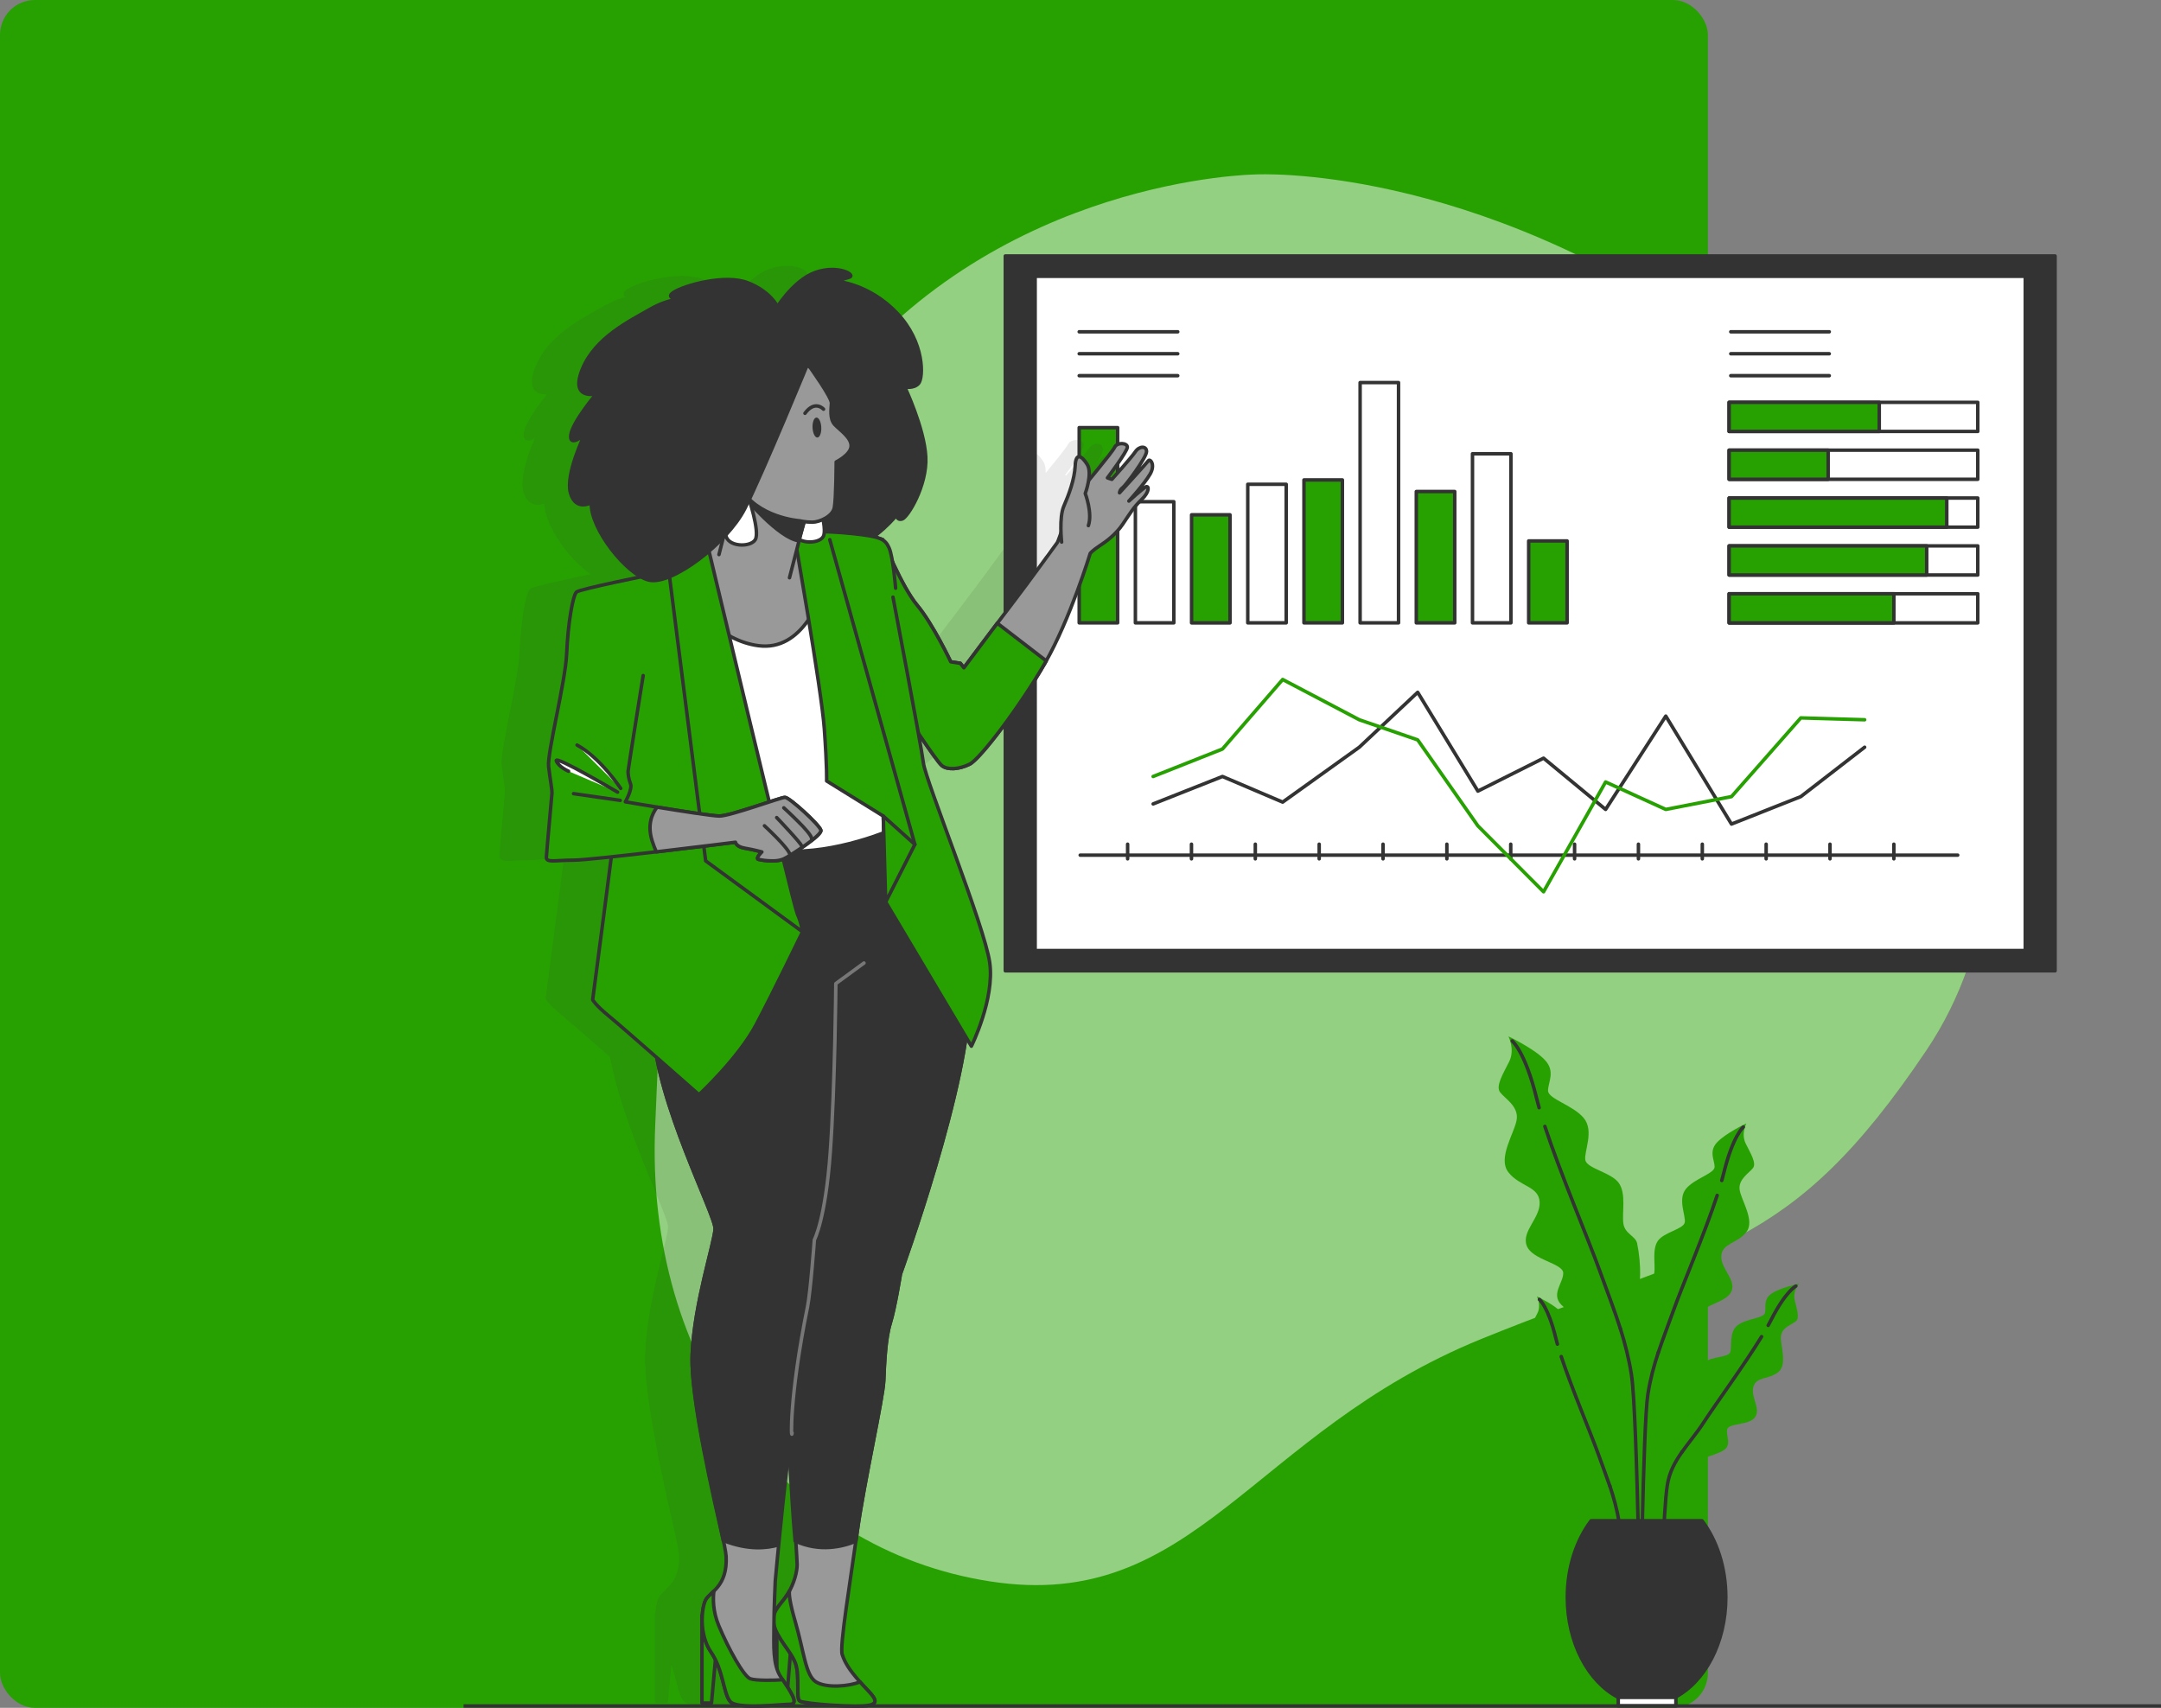 <svg width="620" height="490" viewBox="0 0 620 490" fill="none" xmlns="http://www.w3.org/2000/svg">
<rect x="0" y="0" width="620" height="490" fill="#808080" stroke="none"/>
<rect width="490" height="490" rx="10" fill="#27A102"/>
<g clip-path="url(#clip0_164_1998)">
<path d="M360.236 50.051C360.236 50.051 287.043 50.83 239.711 110.68C192.379 170.52 190.95 254.827 187.979 323.035C185.008 391.242 225.132 444.538 284.021 453.715C342.91 462.881 358.868 411.059 424.996 384.166C491.124 357.272 513.146 360.272 552.78 301.231C592.414 242.189 564.878 147.918 493.268 97.254C421.667 46.6 360.236 50.051 360.236 50.051Z" fill="#27A102"/>
<path opacity="0.5" d="M360.236 50.051C360.236 50.051 287.043 50.83 239.711 110.68C192.379 170.52 190.95 254.827 187.979 323.035C185.008 391.242 225.132 444.538 284.021 453.715C342.91 462.881 358.868 411.059 424.996 384.166C491.124 357.272 513.146 360.272 552.78 301.231C592.414 242.189 564.878 147.918 493.268 97.254C421.667 46.6 360.236 50.051 360.236 50.051Z" fill="white"/>
<path d="M432.776 297.36C432.776 297.36 434.736 301.088 432.99 304.59C431.244 308.093 429.059 311.595 430.366 313.357C431.673 315.118 435.604 317.3 435.175 321.028C434.746 324.756 429.498 332.201 432.776 336.359C436.053 340.517 441.515 340.302 441.729 344.9C441.944 349.499 436.492 353.227 438.013 357.385C439.534 361.543 448.498 362.423 448.498 365.27C448.498 368.117 445.007 371.18 447.845 374.252C450.683 377.314 464.415 385.323 466.386 382.036C468.356 378.748 472.307 369.654 469.704 356.75C469.265 354.578 466.192 354.097 465.753 351.035C465.314 347.973 466.631 342.494 464.446 339.421C462.261 336.359 455.278 335.263 454.839 332.846C454.4 330.439 457.462 324.52 454.4 320.802C451.347 317.075 444.139 315.323 444.139 312.917C444.139 310.51 446.324 307.437 443.261 304.15C440.208 300.862 432.786 297.36 432.786 297.36H432.776Z" fill="#27A102"/>
<path d="M464.885 381.196C466.202 385.364 467.305 389.614 468.07 394.438C469.816 405.386 470.766 478.745 470.766 478.745" stroke="#333333" stroke-linecap="round" stroke-linejoin="round"/>
<path d="M443.23 323.178C447.774 336.953 455.737 355.603 458.974 364.615C461.169 370.739 463.211 375.911 464.885 381.206" stroke="#333333" stroke-linecap="round" stroke-linejoin="round"/>
<path d="M433.868 298.671C433.868 298.671 437.584 301.733 440.851 315.098C441.066 315.958 441.311 316.87 441.576 317.822" stroke="#333333" stroke-linecap="round" stroke-linejoin="round"/>
<path d="M501.027 322.318C501.027 322.318 499.455 325.298 500.853 328.104C502.252 330.911 503.998 333.717 502.946 335.12C501.895 336.523 498.75 338.274 499.097 341.254C499.445 344.235 503.641 350.195 501.017 353.524C498.393 356.852 494.023 356.678 493.85 360.365C493.676 364.052 498.046 367.022 496.821 370.36C495.596 373.699 488.428 374.395 488.428 376.669C488.428 378.943 491.226 381.401 488.949 383.859C486.683 386.316 475.687 392.717 474.114 390.085C472.542 387.453 469.377 380.182 471.46 369.848C471.807 368.118 474.268 367.728 474.625 365.27C474.972 362.812 473.931 358.429 475.677 355.981C477.422 353.524 483.017 352.653 483.364 350.728C483.712 348.802 481.271 344.071 483.712 341.091C486.152 338.11 491.93 336.707 491.93 334.782C491.93 332.856 490.184 330.399 492.625 327.767C495.075 325.134 501.017 322.328 501.017 322.328L501.027 322.318Z" fill="#27A102"/>
<path d="M475.768 388.068C474.513 391.847 473.481 395.626 472.787 400.009C471.388 408.776 470.633 467.479 470.633 467.479" stroke="#333333" stroke-linecap="round" stroke-linejoin="round"/>
<path d="M492.665 342.975C489.031 353.995 482.65 368.926 480.067 376.136C478.494 380.52 477.024 384.299 475.768 388.078" stroke="#333333" stroke-linecap="round" stroke-linejoin="round"/>
<path d="M500.159 323.373C500.159 323.373 497.188 325.831 494.564 336.523C494.401 337.209 494.197 337.936 493.982 338.704" stroke="#333333" stroke-linecap="round" stroke-linejoin="round"/>
<path d="M440.943 371.958C440.943 371.958 442.26 374.447 441.086 376.792C439.922 379.137 438.462 381.482 439.33 382.65C440.208 383.818 442.832 385.282 442.546 387.771C442.25 390.259 438.748 395.237 440.943 398.022C443.128 400.808 446.783 400.654 446.926 403.737C447.069 406.82 443.424 409.298 444.445 412.084C445.466 414.869 451.449 415.453 451.449 417.358C451.449 419.263 449.111 421.311 451.01 423.359C452.909 425.408 462.087 430.764 463.404 428.562C464.722 426.36 467.366 420.287 465.62 411.654C465.324 410.199 463.272 409.882 462.976 407.834C462.68 405.785 463.558 402.119 462.098 400.071C460.638 398.022 455.962 397.285 455.676 395.677C455.38 394.069 457.432 390.116 455.38 387.617C453.338 385.128 448.519 383.951 448.519 382.343C448.519 380.735 449.979 378.676 447.937 376.485C445.895 374.293 440.923 371.948 440.923 371.948L440.943 371.958Z" fill="#27A102"/>
<path d="M461.873 426.35C462.996 429.689 463.925 432.996 464.548 436.857C465.712 444.18 466.355 471.361 466.355 471.361" stroke="#333333" stroke-linecap="round" stroke-linejoin="round"/>
<path d="M447.927 389.215C450.969 398.422 456.288 410.896 458.453 416.918C459.688 420.369 460.852 423.38 461.863 426.35" stroke="#333333" stroke-linecap="round" stroke-linejoin="round"/>
<path d="M441.668 372.829C441.668 372.829 444.149 374.877 446.344 383.818C446.487 384.391 446.65 385.006 446.824 385.641" stroke="#333333" stroke-linecap="round" stroke-linejoin="round"/>
<path d="M516.147 368.302C516.147 368.302 514.3 370.422 514.902 372.972C515.504 375.522 516.393 378.133 515.269 379.076C514.146 380.018 511.257 380.837 510.971 383.326C510.685 385.815 512.962 391.468 510.195 393.68C507.428 395.882 503.906 394.909 503.069 397.869C502.222 400.828 505.213 404.095 503.579 406.564C501.946 409.032 495.983 408.233 495.555 410.087C495.116 411.94 496.923 414.47 494.615 416.037C492.308 417.604 482.139 420.697 481.363 418.259C480.587 415.822 479.403 409.288 483.058 401.289C483.671 399.948 485.753 400.101 486.499 398.176C487.254 396.25 487.234 392.482 489.123 390.823C491.011 389.163 495.728 389.522 496.382 388.016C497.035 386.511 495.943 382.199 498.505 380.243C501.068 378.287 506.019 378.256 506.387 376.689C506.755 375.123 505.805 372.787 508.296 371.118C510.787 369.449 516.158 368.302 516.158 368.302H516.147Z" fill="#27A102"/>
<path d="M482.568 416.6C480.567 419.427 478.954 422.346 478.362 426.084C477.198 433.406 476.555 460.587 476.555 460.587" stroke="#333333" stroke-linecap="round" stroke-linejoin="round"/>
<path d="M505.407 383.5C500.343 391.765 492.318 402.682 488.837 408.049C486.764 411.244 484.487 413.876 482.578 416.59" stroke="#333333" stroke-linecap="round" stroke-linejoin="round"/>
<path d="M515.239 368.998C515.239 368.998 512.36 370.422 508.184 378.615C507.919 379.147 507.622 379.701 507.296 380.274" stroke="#333333" stroke-linecap="round" stroke-linejoin="round"/>
<path d="M464.283 486.999H480.526C489.072 482.575 495.146 471.391 495.146 458.282C495.146 449.68 492.533 441.906 488.316 436.325H456.503C452.286 441.906 449.673 449.68 449.673 458.282C449.673 471.391 455.747 482.575 464.293 486.999H464.283Z" fill="#333333" stroke="#333333" stroke-linecap="round" stroke-linejoin="round"/>
<path d="M450.714 456.142C450.714 456.142 466.09 437.308 467.754 443.791C470.214 453.377 454.645 467.11 461.414 466.26C468.183 465.41 490.164 444.631 485.508 455.661C480.863 466.691 468.601 476.44 476.626 475.17C484.661 473.9 489.735 460.751 489.735 468.38C489.735 476.01 487.601 479.492 487.601 479.492" stroke="#333333" stroke-linecap="round" stroke-linejoin="round"/>
<path d="M455.492 476.02C455.492 476.02 472.828 469.23 468.601 474.32C464.374 479.41 463.527 483.23 466.488 483.23C469.449 483.23 476.207 479.41 475.37 482.38C474.533 485.35 473.522 485.985 473.522 485.985" stroke="#333333" stroke-linecap="round" stroke-linejoin="round"/>
<path d="M475.36 437.431C475.36 437.431 469.02 448.031 473.665 447.181C478.311 446.331 487.612 437.851 486.774 443.361C485.937 448.871 488.04 450.99 491.849 446.751" stroke="#333333" stroke-linecap="round" stroke-linejoin="round"/>
<path d="M480.822 486.999H464.283V489.426H480.822V486.999Z" fill="white" stroke="#333333" stroke-linecap="round" stroke-linejoin="round"/>
<path d="M133 489.468H620" stroke="#333333" stroke-miterlimit="10"/>
<path d="M589.606 73.442H288.432V278.536H589.606V73.442Z" fill="#333333" stroke="#333333" stroke-linecap="round" stroke-linejoin="round"/>
<path d="M581.06 79.27H296.987V272.719H581.06V79.27Z" fill="white" stroke="#333333" stroke-linecap="round" stroke-linejoin="round"/>
<path d="M309.913 245.354H561.672" stroke="#333333" stroke-linecap="round" stroke-linejoin="round"/>
<path d="M323.522 246.409V242.21" stroke="#333333" stroke-linecap="round" stroke-linejoin="round"/>
<path d="M341.838 246.409V242.21" stroke="#333333" stroke-linecap="round" stroke-linejoin="round"/>
<path d="M360.154 246.409V242.21" stroke="#333333" stroke-linecap="round" stroke-linejoin="round"/>
<path d="M378.481 246.409V242.21" stroke="#333333" stroke-linecap="round" stroke-linejoin="round"/>
<path d="M396.797 246.409V242.21" stroke="#333333" stroke-linecap="round" stroke-linejoin="round"/>
<path d="M415.113 246.409V242.21" stroke="#333333" stroke-linecap="round" stroke-linejoin="round"/>
<path d="M433.439 246.409V242.21" stroke="#333333" stroke-linecap="round" stroke-linejoin="round"/>
<path d="M451.755 246.409V242.21" stroke="#333333" stroke-linecap="round" stroke-linejoin="round"/>
<path d="M470.071 246.409V242.21" stroke="#333333" stroke-linecap="round" stroke-linejoin="round"/>
<path d="M488.398 246.409V242.21" stroke="#333333" stroke-linecap="round" stroke-linejoin="round"/>
<path d="M506.714 246.409V242.21" stroke="#333333" stroke-linecap="round" stroke-linejoin="round"/>
<path d="M525.03 246.409V242.21" stroke="#333333" stroke-linecap="round" stroke-linejoin="round"/>
<path d="M543.356 246.409V242.21" stroke="#333333" stroke-linecap="round" stroke-linejoin="round"/>
<path d="M330.842 230.658L350.731 222.782L368.006 230.136L389.987 214.384L406.741 198.633L424.016 226.981L442.852 217.528L460.658 232.235L477.923 205.454L496.77 236.434L516.658 228.558L534.974 214.384" stroke="#333333" stroke-linecap="round" stroke-linejoin="round"/>
<path d="M330.842 222.782L350.731 214.906L368.006 194.956L389.987 206.509L406.741 212.285L424.016 236.956L442.852 255.862L460.658 224.359L477.923 232.235L496.77 228.558L516.658 205.976L534.974 206.509" stroke="#27A102" stroke-linecap="round" stroke-linejoin="round"/>
<path d="M320.653 122.693H309.627V178.703H320.653V122.693Z" fill="#27A102" stroke="#333333" stroke-linecap="round" stroke-linejoin="round"/>
<path d="M336.774 143.944H325.748V178.703H336.774V143.944Z" fill="white" stroke="#333333" stroke-linecap="round" stroke-linejoin="round"/>
<path d="M352.895 147.703H341.869V178.714H352.895V147.703Z" fill="#27A102" stroke="#333333" stroke-linecap="round" stroke-linejoin="round"/>
<path d="M369.016 138.946H357.99V178.703H369.016V138.946Z" fill="white" stroke="#333333" stroke-linecap="round" stroke-linejoin="round"/>
<path d="M385.137 137.697H374.111V178.703H385.137V137.697Z" fill="#27A102" stroke="#333333" stroke-linecap="round" stroke-linejoin="round"/>
<path d="M401.248 109.769H390.222V178.703H401.248V109.769Z" fill="white" stroke="#333333" stroke-linecap="round" stroke-linejoin="round"/>
<path d="M417.369 141.025H406.343V178.703H417.369V141.025Z" fill="#27A102" stroke="#333333" stroke-linecap="round" stroke-linejoin="round"/>
<path d="M433.49 130.19H422.464V178.703H433.49V130.19Z" fill="white" stroke="#333333" stroke-linecap="round" stroke-linejoin="round"/>
<path d="M449.611 155.199H438.585V178.703H449.611V155.199Z" fill="#27A102" stroke="#333333" stroke-linecap="round" stroke-linejoin="round"/>
<path d="M567.431 115.432H496.096V123.789H567.431V115.432Z" fill="white" stroke="#333333" stroke-linecap="round" stroke-linejoin="round"/>
<path d="M567.431 129.156H496.096V137.512H567.431V129.156Z" fill="white" stroke="#333333" stroke-linecap="round" stroke-linejoin="round"/>
<path d="M567.431 142.889H496.096V151.246H567.431V142.889Z" fill="white" stroke="#333333" stroke-linecap="round" stroke-linejoin="round"/>
<path d="M567.431 156.623H496.096V164.98H567.431V156.623Z" fill="white" stroke="#333333" stroke-linecap="round" stroke-linejoin="round"/>
<path d="M567.431 170.357H496.096V178.714H567.431V170.357Z" fill="white" stroke="#333333" stroke-linecap="round" stroke-linejoin="round"/>
<path d="M539.17 115.432H496.096V123.789H539.17V115.432Z" fill="#27A102" stroke="#333333" stroke-linecap="round" stroke-linejoin="round"/>
<path d="M524.509 129.156H496.096V137.512H524.509V129.156Z" fill="#27A102" stroke="#333333" stroke-linecap="round" stroke-linejoin="round"/>
<path d="M558.538 142.889H496.096V151.246H558.538V142.889Z" fill="#27A102" stroke="#333333" stroke-linecap="round" stroke-linejoin="round"/>
<path d="M552.78 156.623H496.096V164.98H552.78V156.623Z" fill="#27A102" stroke="#333333" stroke-linecap="round" stroke-linejoin="round"/>
<path d="M543.356 170.357H496.096V178.714H543.356V170.357Z" fill="#27A102" stroke="#333333" stroke-linecap="round" stroke-linejoin="round"/>
<path d="M309.627 95.195H337.897" stroke="#333333" stroke-linecap="round" stroke-linejoin="round"/>
<path d="M309.627 101.493H337.897" stroke="#333333" stroke-linecap="round" stroke-linejoin="round"/>
<path d="M309.627 107.792H337.897" stroke="#333333" stroke-linecap="round" stroke-linejoin="round"/>
<path d="M496.565 95.195H524.826" stroke="#333333" stroke-linecap="round" stroke-linejoin="round"/>
<path d="M496.565 101.493H524.826" stroke="#333333" stroke-linecap="round" stroke-linejoin="round"/>
<path d="M496.565 107.792H524.826" stroke="#333333" stroke-linecap="round" stroke-linejoin="round"/>
<path opacity="0.1" d="M317.264 131.183C316.825 130.907 316.335 130.979 316.059 131.368C315.947 131.532 315.273 132.289 314.313 133.365C315.487 131.562 316.416 129.893 316.447 129.115C316.478 128.265 316.079 127.619 315.365 127.384C314.354 127.056 313.078 127.66 312.312 128.807C311.332 130.282 306.901 135.249 305.849 136.427L305.574 136.335C307.238 134.092 310.903 129.043 310.954 127.824C310.985 127.118 310.454 126.544 309.586 126.329C308.422 126.042 306.891 126.431 306.35 127.578C305.962 128.418 302.786 132.33 299.999 135.741C300.04 134.522 299.897 133.334 299.346 132.453C298.202 130.62 297.171 129.811 296.293 130.047C295.476 130.262 295.047 131.265 294.976 133.129C294.853 136.12 293.771 139.95 291.76 144.518C290.872 146.535 290.81 149.915 290.892 152.301C290.463 153.55 290.055 154.698 289.902 154.902C289.687 155.169 288.901 156.254 287.697 157.903C284.991 161.621 280.458 167.837 276.701 172.743C272.484 178.242 266.583 186.139 264.194 189.334C264.143 189.395 264.102 189.467 264.051 189.528C263.847 189.795 263.663 190.04 263.53 190.225L262.928 189.457C262.846 189.354 262.734 189.293 262.601 189.272L260.11 188.883C259.988 188.637 259.783 188.218 259.518 187.675C259.334 187.306 259.13 186.886 258.885 186.405C258.865 186.364 258.844 186.323 258.813 186.272C256.976 182.677 253.637 176.512 250.544 172.825C248.175 169.998 245.52 164.796 243.56 160.597C243.274 158.886 242.937 157.309 242.529 156.439C242.049 155.394 241.529 154.646 240.691 154.073C240.64 153.96 240.548 153.868 240.426 153.817C240.242 153.745 240.058 153.684 239.875 153.622C239.568 153.479 239.221 153.346 238.833 153.233C241.263 151.328 243.111 149.362 244.03 148.307C244.112 148.44 244.214 148.563 244.346 148.665C244.612 148.891 245.102 149.106 245.908 148.911C247.991 148.399 253.535 138.567 253.106 130.497C252.729 123.41 248.696 113.947 247.409 111.09C248.379 111.131 249.86 110.977 250.901 109.84C252.524 108.058 252.902 97.499 244.673 88.897C238.762 82.711 232.33 80.663 229.124 80.007C229.593 79.854 230.145 79.69 230.757 79.526C231.35 79.362 231.554 79.034 231.605 78.799C231.666 78.553 231.635 78.164 231.156 77.734C229.961 76.658 225.663 75.399 220.711 77.181C215.933 78.901 212.012 83.725 210.093 86.469C209.174 85.056 206.775 82.096 201.742 80.14C195.064 77.539 183.221 80.847 180.005 82.936C179.678 83.151 178.688 83.796 178.923 84.616C178.994 84.872 179.178 85.066 179.444 85.23C177.81 85.63 175.687 86.398 173.165 87.842C172.593 88.17 171.98 88.518 171.337 88.876C165.303 92.256 157.034 96.885 153.634 105.191C152.337 108.366 152.255 110.649 153.399 111.971C154.328 113.046 155.819 113.199 156.911 113.148C155.053 115.463 150.734 121.116 150.285 124.188C150.132 125.254 150.336 125.96 150.898 126.278C151.582 126.657 152.582 126.278 153.45 125.776C151.949 129.217 148.968 136.888 150.193 141.117C150.714 142.91 151.612 144.077 152.868 144.579C154.103 145.081 155.359 144.794 156.135 144.507C156.452 151.134 163.496 160.75 169.51 164.744C163.261 166.035 153.001 168.237 152.133 168.913C150.724 170.008 149.386 179.256 149.08 186.876C148.907 191.075 147.436 198.49 146.14 205.044C144.802 211.762 143.659 217.559 143.904 219.546C144.108 221.174 144.323 222.608 144.496 223.796C144.721 225.322 144.894 226.52 144.884 226.971C144.874 227.319 144.588 230.402 144.292 233.679C143.832 238.697 143.312 244.391 143.271 245.405C143.25 245.856 143.383 246.225 143.649 246.491C144.057 246.89 144.69 247.013 145.68 247.013C146.232 247.013 146.895 246.972 147.671 246.931C148.753 246.87 150.091 246.798 151.653 246.798C153.072 246.798 156.921 246.45 161.832 245.928C159.811 261.689 156.605 285.951 156.554 286.309C156.543 286.412 156.554 286.524 156.605 286.617C156.635 286.678 157.493 288.245 161.454 291.492C163.312 293.017 169.275 298.21 174.992 303.228C177.33 315.805 183.323 330.429 187.56 340.753C189.888 346.416 191.716 350.891 191.675 352.049C191.624 353.329 190.909 356.248 190 359.945C189.388 362.434 188.673 365.373 187.979 368.548C187.816 369.295 187.652 370.063 187.489 370.831C187.428 371.128 187.366 371.425 187.305 371.733C186.978 373.33 186.672 374.969 186.396 376.638C186.223 377.652 186.07 378.666 185.927 379.69C185.702 381.278 185.508 382.875 185.355 384.452C185.243 385.722 185.151 386.972 185.1 388.221C185.09 388.569 185.079 388.928 185.069 389.297C185.069 389.471 185.069 389.645 185.069 389.819C185.069 390.013 185.069 390.198 185.069 390.392C185.069 390.669 185.079 390.956 185.09 391.242C185.09 391.324 185.09 391.396 185.09 391.478C185.569 404.382 190.827 427.558 193.472 439.203L194.023 441.61C194.023 441.61 194.043 441.65 194.054 441.671C194.493 443.801 194.768 445.348 194.809 446.054C195.085 451.421 193.186 453.93 191.46 455.65C191.215 455.896 190.97 456.132 190.736 456.347C190.174 456.879 189.674 457.35 189.306 457.852C189.184 458.016 189.082 458.19 188.99 458.375C188.53 459.307 188.153 460.853 188.01 462.676C187.938 462.768 187.887 462.881 187.887 463.004V488.146C187.887 488.433 188.112 488.658 188.398 488.658H191.134C191.399 488.658 191.614 488.454 191.644 488.198L192.594 477.741C193.237 479.421 193.686 481.131 194.095 482.718C194.676 484.961 195.177 486.897 196.106 488.023C197.045 489.15 199.761 489.498 203.202 489.498C205.519 489.498 208.163 489.345 210.808 489.15C212.125 489.058 213.166 488.986 213.738 488.986C213.952 488.986 214.136 488.966 214.299 488.925C214.779 488.802 215.024 488.525 215.157 488.29C215.351 487.921 215.341 487.45 215.198 486.887C214.983 486.037 214.422 484.971 213.585 483.63C213.554 483.579 213.513 483.517 213.472 483.456L214.146 474.577C214.208 474.689 214.279 474.792 214.33 474.904C214.524 475.293 214.687 475.683 214.81 476.061C215.371 477.751 215.371 480.138 215.371 482.237C215.371 484.971 215.412 486.416 216.188 486.938C217.219 487.634 226.469 488.454 232.37 488.454C234.208 488.454 235.719 488.372 236.567 488.187C237.649 487.941 238.272 487.522 238.466 486.897C238.823 485.719 237.516 484.337 235.709 482.411C235.199 481.868 234.647 481.285 234.096 480.66C230.819 476.963 229.808 475.109 229.103 472.979C228.583 471.412 230.104 461.334 231.584 451.585C232.074 448.338 232.575 445.01 233.044 441.784C233.177 440.852 233.31 439.92 233.432 439.008C234.412 431.942 236.26 422.407 237.894 413.999C239.527 405.58 240.936 398.309 241.038 395.718C241.253 390.608 241.539 383.602 242.866 379.342C244.214 375.03 245.745 365.526 245.786 365.209C245.96 364.738 260.182 325.431 264.408 298.527L265.246 299.93C265.337 300.084 265.501 300.176 265.685 300.176H265.705C265.889 300.176 266.062 300.064 266.144 299.9C266.42 299.336 272.954 286.125 271.453 275.587C270.585 269.452 264.684 253.301 259.487 239.056C255.842 229.081 252.698 220.468 252.432 218.358C252.31 217.395 251.932 215.163 251.411 212.162C254.025 215.992 256.149 218.972 256.945 219.577C257.762 220.212 258.916 220.519 260.233 220.519C261.805 220.519 263.622 220.078 265.409 219.198C265.93 218.942 266.644 218.348 267.522 217.477C267.869 217.129 268.247 216.74 268.645 216.299C269.044 215.869 269.462 215.398 269.901 214.886C270.728 213.923 271.627 212.828 272.566 211.64C273.444 210.523 274.363 209.325 275.292 208.065C275.537 207.738 275.782 207.41 276.027 207.072C279.958 201.716 284.154 195.397 287.349 189.825L287.625 189.334C294.302 177.474 299.785 160.003 300.254 158.487C300.448 158.272 301.173 157.534 302.725 156.52C304.798 155.169 307.442 153.233 309.535 150.161C309.933 149.577 310.29 149.034 310.627 148.522C311.975 146.484 312.955 145.019 314.885 143.166C316.845 141.281 317.213 139.653 316.712 138.946C316.447 138.567 315.977 138.465 315.518 138.69C315.436 138.731 315.334 138.793 315.222 138.875C316.079 137.779 316.886 136.673 317.407 135.771C318.724 133.498 318.121 131.716 317.284 131.173L317.264 131.183ZM213.023 454.698C212.86 454.975 212.696 455.261 212.513 455.558C211.992 456.398 211.41 457.115 210.849 457.822C210.44 458.334 210.042 458.836 209.685 459.368C209.797 456.009 209.93 453.162 209.93 453.131C209.95 452.865 211.492 435.936 213.207 421.117C213.636 428.623 214.126 436.356 214.626 441.691C214.636 441.835 214.718 441.947 214.83 442.029C215.055 445.522 215.198 447.928 215.198 448.369C215.198 450.13 214.493 452.209 213.044 454.698H213.023Z" fill="#333333"/>
<path d="M222.875 464.55V488.812H225.612L226.878 472.999L222.875 464.55Z" fill="#27A102" stroke="#333333" stroke-linecap="round" stroke-linejoin="round"/>
<path d="M260.151 225.599C260.151 225.599 277.507 260.972 278.079 285.347C278.64 309.721 258.333 365.537 258.333 365.537C258.333 365.537 256.751 375.368 255.403 379.69C254.056 384.012 253.76 391.089 253.545 396.199C253.331 401.31 247.899 425.285 245.939 439.438C243.979 453.592 240.844 472.334 241.63 474.689C242.417 477.045 243.591 479.011 246.725 482.555C249.859 486.088 252.994 488.454 249.471 489.232C245.949 490.01 230.665 488.843 229.481 488.054C228.307 487.266 229.481 480.977 228.307 477.444C227.133 473.911 222.824 469.978 222.038 466.046C221.252 462.113 223.998 460.546 225.959 457.402C227.919 454.258 228.705 450.837 228.705 448.871C228.705 446.904 226.03 407.987 225.581 399.733C225.132 391.478 217.903 328.975 216.576 313.644C215.249 298.312 210.634 238.953 210.634 238.953L260.161 225.588L260.151 225.599Z" fill="#999999" stroke="#333333" stroke-linecap="round" stroke-linejoin="round"/>
<path d="M225.571 399.733C225.122 391.478 217.893 328.975 216.566 313.644C215.239 298.312 210.624 238.953 210.624 238.953L260.151 225.588C260.151 225.588 277.507 260.962 278.079 285.337C278.641 309.711 258.334 365.526 258.334 365.526C258.334 365.526 256.751 375.358 255.403 379.68C254.056 384.002 253.76 391.079 253.545 396.189C253.331 401.3 247.899 425.275 245.939 439.428C245.817 440.34 245.684 441.261 245.551 442.193C241.825 443.74 235.199 445.399 228.133 442.132C227.021 430.17 225.918 406.021 225.581 399.722L225.571 399.733Z" fill="#333333" stroke="#333333" stroke-linecap="round" stroke-linejoin="round"/>
<path d="M226.469 456.521C226.377 457.453 226.551 459.716 228.144 465.185C230.665 473.849 231.094 480.609 234.045 482.514C236.995 484.418 243.611 483.865 246.725 482.555C249.86 486.088 252.994 488.454 249.472 489.232C245.949 490.01 230.665 488.843 229.481 488.054C228.307 487.266 229.481 480.977 228.307 477.444C227.133 473.911 222.824 469.978 222.038 466.045C221.252 462.113 223.999 460.546 225.959 457.402C226.143 457.105 226.316 456.818 226.479 456.531L226.469 456.521Z" fill="#27A102" stroke="#333333" stroke-linecap="round" stroke-linejoin="round"/>
<path d="M201.394 463.485V488.628H204.131L205.397 474.689L201.394 463.485Z" fill="#27A102" stroke="#333333" stroke-linecap="round" stroke-linejoin="round"/>
<path d="M247.879 276.304L239.803 282.203C239.803 282.203 239.446 310.11 238.21 330.552C236.975 350.994 233.31 363.96 233.31 363.96C233.31 363.96 232.544 373.003 231.686 374.969L230.819 376.935C230.819 376.935 230.992 391.867 228.644 401.31C226.296 410.752 222.426 453.592 222.426 453.592C222.426 453.592 222.038 461.847 222.038 466.957C222.038 472.068 221.65 477.567 223.999 481.111C226.347 484.644 229.481 488.976 226.745 488.976C224.009 488.976 211.461 490.553 209.501 488.187C207.541 485.832 207.541 479.144 204.018 474.034C200.496 468.923 201.272 461.457 202.446 459.102C203.62 456.746 208.776 455.272 208.327 446.526C208.082 441.814 197.995 403.676 198.607 388.744C199.22 373.812 205.029 356.514 205.182 352.581C205.335 348.649 188.265 316.02 187.54 295.588C186.815 275.146 191.348 240.95 191.348 240.95L251.013 238.595" fill="#999999"/>
<path d="M247.879 276.304L239.803 282.203C239.803 282.203 239.446 310.11 238.21 330.552C236.975 350.994 233.31 363.96 233.31 363.96C233.31 363.96 232.544 373.003 231.686 374.969L230.819 376.935C230.819 376.935 230.992 391.867 228.644 401.31C226.296 410.752 222.426 453.592 222.426 453.592C222.426 453.592 222.038 461.847 222.038 466.957C222.038 472.067 221.65 477.567 223.999 481.111C226.347 484.644 229.481 488.976 226.745 488.976C224.009 488.976 211.461 490.553 209.501 488.187C207.541 485.832 207.541 479.144 204.018 474.034C200.496 468.923 201.272 461.457 202.446 459.102C203.62 456.746 208.776 455.272 208.327 446.526C208.082 441.814 197.995 403.676 198.607 388.744C199.22 373.812 205.029 356.514 205.182 352.581C205.335 348.649 188.265 316.02 187.54 295.588C186.815 275.146 191.348 240.95 191.348 240.95L251.013 238.595" stroke="#333333" stroke-linecap="round" stroke-linejoin="round"/>
<path d="M250.778 274.583L239.803 282.192C239.803 282.192 239.446 310.1 238.21 330.542C236.975 350.984 233.31 363.949 233.31 363.949C233.31 363.949 232.544 372.992 231.686 374.959L230.819 376.925C230.819 376.925 230.992 391.857 228.644 401.3C227.031 407.782 224.07 430.027 223.121 443.32C220.292 444.119 214.708 444.897 207.52 441.978C204.886 430.303 198.076 401.3 198.587 388.723C199.199 373.791 205.009 356.494 205.162 352.561C205.315 348.628 188.244 315.999 187.519 295.568C186.795 275.126 191.328 240.93 191.328 240.93L250.993 238.574" fill="#333333"/>
<path d="M250.778 274.583L239.803 282.192C239.803 282.192 239.446 310.1 238.21 330.542C236.975 350.984 233.31 363.949 233.31 363.949C233.31 363.949 232.544 372.992 231.686 374.959L230.819 376.925C230.819 376.925 230.992 391.857 228.644 401.3C227.031 407.782 224.07 430.027 223.121 443.32C220.292 444.119 214.708 444.897 207.52 441.978C204.886 430.303 198.076 401.3 198.587 388.723C199.199 373.791 205.009 356.494 205.162 352.561C205.315 348.628 188.244 315.999 187.519 295.568C186.795 275.126 191.328 240.93 191.328 240.93L250.993 238.574" stroke="#333333" stroke-linecap="round" stroke-linejoin="round"/>
<path d="M247.879 276.304L239.803 282.203C239.803 282.203 239.589 311.288 238.21 330.552C236.832 349.816 233.647 355.705 233.647 355.705C233.647 355.705 232.544 370.709 231.676 374.969C226.377 401.044 226.99 413.856 227.255 411.131" stroke="#777777" stroke-linecap="round" stroke-linejoin="round"/>
<path d="M209.491 488.177C207.53 485.822 207.53 479.134 204.008 474.023C200.486 468.913 201.262 461.447 202.436 459.092C202.865 458.242 203.804 457.504 204.815 456.5C204.549 458.6 204.488 462.266 206.234 466.455C208.97 472.999 213.391 481.029 215.29 481.664C216.995 482.237 222.283 482.124 224.55 481.94C226.796 485.289 229.267 488.966 226.735 488.966C223.988 488.966 211.451 490.533 209.491 488.177Z" fill="#27A102" stroke="#333333" stroke-linecap="round" stroke-linejoin="round"/>
<path d="M222.253 89.194C222.253 89.194 227.306 80.55 233.871 78.184C240.436 75.829 245.796 78.973 243.611 79.557C241.426 80.151 240.038 80.734 240.038 80.734C240.038 80.734 249.227 81.328 257.302 89.778C265.378 98.227 264.96 108.448 263.53 110.025C262.091 111.602 259.569 111.008 259.569 111.008C259.569 111.008 265.164 122.796 265.603 131.05C266.052 139.305 260.376 148.543 258.793 148.932C257.211 149.321 257.272 147.754 257.272 147.754C257.272 147.754 251.483 155.025 244.336 157.381C237.189 159.736 227.858 157.77 223.049 155.609C218.24 153.448 211.686 145.982 208.306 128.091C204.927 110.199 222.253 89.173 222.253 89.173V89.194Z" fill="#333333" stroke="#333333" stroke-linecap="round" stroke-linejoin="round"/>
<path d="M223.621 152.895L234.708 153.54C234.708 153.54 251.35 195.776 254.709 207.779C258.068 219.781 260.427 235 259.099 236.291C257.772 237.581 242.1 244.217 228.001 244.217C213.901 244.217 204.692 244.648 204.692 244.648L193.135 161.907C193.135 161.907 202.64 154.185 206.806 151.615C210.971 149.044 223.631 152.895 223.631 152.895H223.621Z" fill="white" stroke="#333333" stroke-linecap="round" stroke-linejoin="round"/>
<path d="M206.795 151.605C210.961 149.034 223.621 152.895 223.621 152.895L234.708 153.54C234.708 153.54 236.168 157.258 238.312 162.768C235.934 172.026 230.124 186.897 217.597 185.258C206.693 183.834 198.546 174.136 193.788 166.66L193.125 161.887C193.125 161.887 202.63 154.175 206.795 151.595V151.605Z" fill="#999999" stroke="#333333" stroke-linecap="round" stroke-linejoin="round"/>
<path d="M253.249 154.82C253.249 154.82 258.681 168.329 263.163 173.685C267.645 179.041 272.77 189.877 272.77 189.877L275.527 190.307L276.537 191.597C276.537 191.597 284.685 180.659 290.096 173.593C295.507 166.526 302.613 156.613 303.287 155.752C303.96 154.892 306.727 144.815 308.759 142.244C310.791 139.673 319.101 129.811 319.806 128.316C320.51 126.821 323.492 127.025 323.44 128.316C323.389 129.606 317.733 137.103 317.733 137.103L318.999 137.533C318.999 137.533 324.594 131.317 325.738 129.606C326.881 127.896 329.015 127.896 328.943 129.606C328.872 131.327 322.991 139.254 322.113 139.899C321.235 140.544 321.194 141.394 321.194 141.394C321.194 141.394 329.025 132.822 329.485 132.177C329.944 131.532 331.578 133.252 329.964 136.038C328.351 138.823 323.879 143.76 323.879 143.76C323.879 143.76 327.871 140.114 328.749 139.684C329.617 139.254 329.975 140.974 327.535 143.33C325.084 145.685 324.165 147.406 322.113 150.406C320.061 153.407 317.427 155.333 315.446 156.623C313.466 157.913 312.792 158.763 312.792 158.763C312.792 158.763 307.034 177.669 299.897 190.102C292.76 202.535 281.244 217.754 278.181 219.259C275.128 220.754 271.912 220.969 270.258 219.689C268.604 218.399 259.549 204.358 258.936 203.713C258.323 203.068 246.899 158.477 246.296 157.627C245.694 156.766 248.41 152.905 253.249 154.841V154.82Z" fill="#999999" stroke="#333333" stroke-linecap="round" stroke-linejoin="round"/>
<path d="M246.296 157.606C245.694 156.746 248.41 152.895 253.249 154.821C253.249 154.821 258.681 168.329 263.163 173.685C267.645 179.041 272.77 189.877 272.77 189.877L275.527 190.307L276.537 191.597C276.537 191.597 281.418 185.053 286.134 178.806L300.173 189.61C300.081 189.774 299.989 189.938 299.897 190.102C292.76 202.535 281.244 217.754 278.181 219.259C275.128 220.754 271.912 220.97 270.258 219.689C268.604 218.399 259.549 204.358 258.936 203.713C258.323 203.068 246.899 158.477 246.296 157.627V157.606Z" fill="#27A102" stroke="#333333" stroke-linecap="round" stroke-linejoin="round"/>
<path d="M304.583 155.527C304.583 155.527 303.807 148.45 305.216 145.235C306.625 142.019 308.31 137.513 308.473 133.662C308.626 129.801 310.301 130.661 311.914 133.232C313.517 135.802 311.362 141.589 311.362 141.589C311.362 141.589 313.486 147.16 312.261 150.806" fill="#999999"/>
<path d="M304.583 155.527C304.583 155.527 303.807 148.45 305.216 145.235C306.625 142.019 308.31 137.513 308.473 133.662C308.626 129.801 310.301 130.661 311.914 133.232C313.517 135.802 311.362 141.589 311.362 141.589C311.362 141.589 313.486 147.16 312.261 150.806" stroke="#333333" stroke-linecap="round" stroke-linejoin="round"/>
<path d="M230.247 267.363C230.247 267.363 222.069 284.302 216.974 293.939C211.88 303.587 200.547 314.084 200.547 314.084C200.547 314.084 178.688 294.789 174.757 291.574C170.827 288.358 170.041 286.852 170.041 286.852C170.041 286.852 176.861 235.195 176.942 233.259C177.024 231.334 178.739 179.021 179.229 172.374C179.719 165.728 194.687 160.156 194.687 160.156C194.687 160.156 199.985 182.022 202.926 193.594C205.866 205.167 221.426 252.974 223.825 257.265C226.214 261.556 230.247 267.342 230.247 267.342V267.363Z" fill="#27A102" stroke="#333333" stroke-linecap="round" stroke-linejoin="round"/>
<path d="M202.426 153.96C202.426 153.96 227.582 259.641 228.756 262.211C229.93 264.782 230.257 267.353 230.257 267.353L202.456 246.993L191.634 161.887L202.426 153.96Z" fill="#27A102" stroke="#333333" stroke-linecap="round" stroke-linejoin="round"/>
<path d="M256.2 171.33C256.2 171.33 264.286 213.77 264.929 218.921C265.572 224.062 282.459 265.653 283.95 276.16C285.44 286.668 278.692 300.166 278.692 300.166L254.107 258.791L253.413 234.14L237.159 224.062C237.159 224.062 237.312 220.417 236.495 209.059C235.678 197.701 227.705 152.465 227.705 152.465C227.705 152.465 236.904 152.25 244.775 153.11C252.647 153.971 253.903 154.606 255.077 157.186C256.251 159.757 256.955 168.759 256.955 168.759" fill="#27A102"/>
<path d="M256.2 171.33C256.2 171.33 264.286 213.77 264.929 218.921C265.572 224.062 282.459 265.653 283.95 276.16C285.44 286.668 278.692 300.166 278.692 300.166L254.107 258.791L253.413 234.14L237.159 224.062C237.159 224.062 237.312 220.417 236.495 209.059C235.678 197.701 227.705 152.465 227.705 152.465C227.705 152.465 236.904 152.25 244.775 153.11C252.647 153.971 253.903 154.606 255.077 157.186C256.251 159.757 256.955 168.759 256.955 168.759" stroke="#333333" stroke-linecap="round" stroke-linejoin="round"/>
<path d="M262.479 242.282L238.067 154.841" stroke="#333333" stroke-linecap="round" stroke-linejoin="round"/>
<path d="M253.413 234.14L262.479 242.282L254.107 258.791L253.413 234.14Z" fill="#27A102" stroke="#333333" stroke-linecap="round" stroke-linejoin="round"/>
<path d="M186.805 164.898C186.805 164.898 166.549 168.974 165.446 169.824C164.344 170.684 162.935 179.041 162.588 187.398C162.24 195.755 156.921 216.125 157.401 219.986C157.881 223.847 158.412 226.633 158.371 227.493C158.33 228.353 156.829 244.217 156.758 245.928C156.686 247.638 159.29 246.788 164.629 246.788C169.969 246.788 211.002 241.647 211.002 241.647C211.002 241.647 211.165 242.937 213.707 243.357C216.249 243.777 218.577 244.432 218.577 244.432C218.577 244.432 216.576 246.358 217.638 246.573C218.7 246.788 219.762 247.003 221.681 247.003C223.6 247.003 224.693 246.573 225.785 245.928C226.878 245.282 235.872 239.711 235.505 238.206C235.137 236.7 226.49 228.773 225.203 228.773C223.917 228.773 209.593 234.13 206.387 234.13C203.181 234.13 179.413 230.054 179.413 230.054C179.413 230.054 181.486 226.408 180.904 224.912C180.322 223.417 180.169 221.912 180.199 221.266C180.23 220.621 184.528 193.83 184.528 193.83" fill="#27A102"/>
<path d="M186.805 164.898C186.805 164.898 166.549 168.974 165.446 169.824C164.344 170.684 162.935 179.041 162.588 187.398C162.24 195.755 156.921 216.125 157.401 219.986C157.881 223.847 158.412 226.633 158.371 227.493C158.33 228.353 156.829 244.217 156.758 245.928C156.686 247.638 159.29 246.788 164.629 246.788C169.969 246.788 211.002 241.647 211.002 241.647C211.002 241.647 211.165 242.937 213.707 243.357C216.249 243.777 218.577 244.432 218.577 244.432C218.577 244.432 216.576 246.358 217.638 246.573C218.7 246.788 219.762 247.003 221.681 247.003C223.6 247.003 224.693 246.573 225.785 245.928C226.878 245.282 235.872 239.711 235.505 238.206C235.137 236.7 226.49 228.773 225.203 228.773C223.917 228.773 209.593 234.13 206.387 234.13C203.181 234.13 179.413 230.054 179.413 230.054C179.413 230.054 181.486 226.408 180.904 224.912C180.322 223.417 180.169 221.912 180.199 221.266C180.23 220.621 184.528 193.83 184.528 193.83" stroke="#333333" stroke-linecap="round" stroke-linejoin="round"/>
<path d="M177.943 229.634L164.558 227.708" stroke="#333333" stroke-linecap="round" stroke-linejoin="round"/>
<path d="M177.187 227.278C177.187 227.278 159.035 216.555 159.606 218.276C160.178 219.986 163.118 221.277 163.118 221.277" fill="white"/>
<path d="M177.187 227.278C177.187 227.278 159.035 216.555 159.606 218.276C160.178 219.986 163.118 221.277 163.118 221.277" stroke="#333333" stroke-linecap="round" stroke-linejoin="round"/>
<path d="M178.086 226.203C178.086 226.203 172.246 217.416 165.559 213.77L178.086 226.203Z" fill="white"/>
<path d="M178.086 226.203C178.086 226.203 172.246 217.416 165.559 213.77" stroke="#333333" stroke-linecap="round" stroke-linejoin="round"/>
<path d="M187.091 241.206C185.712 236.823 186.917 233.669 188.51 231.58C195.585 232.737 204.519 234.13 206.397 234.13C209.603 234.13 223.927 228.773 225.213 228.773C226.5 228.773 235.147 236.7 235.515 238.206C235.883 239.701 226.888 245.283 225.795 245.928C224.703 246.573 223.611 247.003 221.691 247.003C219.772 247.003 218.71 246.788 217.648 246.573C216.586 246.358 218.587 244.433 218.587 244.433C218.587 244.433 216.26 243.787 213.717 243.357C211.175 242.927 211.012 241.647 211.012 241.647C211.012 241.647 199.781 243.06 188.306 244.402C187.887 243.48 187.479 242.435 187.091 241.217V241.206Z" fill="#999999" stroke="#333333" stroke-linecap="round" stroke-linejoin="round"/>
<path d="M224.877 231.774C224.877 231.774 232.912 239.066 232.85 240.561L224.877 231.774Z" fill="white"/>
<path d="M224.877 231.774C224.877 231.774 232.912 239.066 232.85 240.561" stroke="#333333" stroke-linecap="round" stroke-linejoin="round"/>
<path d="M222.835 234.57C222.835 234.57 230.002 242.077 229.981 242.712L222.835 234.57Z" fill="white"/>
<path d="M222.835 234.57C222.835 234.57 230.002 242.077 229.981 242.712" stroke="#333333" stroke-linecap="round" stroke-linejoin="round"/>
<path d="M219.323 236.926C219.323 236.926 226.326 243.357 226.673 245.282L219.323 236.926Z" fill="white"/>
<path d="M219.323 236.926C219.323 236.926 226.326 243.357 226.673 245.282" stroke="#333333" stroke-linecap="round" stroke-linejoin="round"/>
<path d="M234.137 141.527C234.137 141.527 237.567 151.605 236.189 153.96C234.811 156.316 227.98 156.101 227.705 152.465C227.429 148.819 231.84 140.247 232.493 139.817C233.146 139.387 234.127 141.537 234.127 141.537L234.137 141.527Z" fill="white" stroke="#333333" stroke-linecap="round" stroke-linejoin="round"/>
<path d="M226.51 165.758L231.339 147.109L210.603 136.816L211.114 140.032L206.275 159.112" fill="#999999"/>
<path d="M226.51 165.758L231.339 147.109L210.603 136.816L211.114 140.032L206.275 159.112" stroke="#333333" stroke-linecap="round" stroke-linejoin="round"/>
<path d="M213.728 142.725C213.728 142.725 223.355 154.319 229.144 155.148L231.074 148.522L213.738 142.725H213.728Z" fill="#333333" stroke="#333333" stroke-linecap="round" stroke-linejoin="round"/>
<path d="M232.411 105.385C232.411 105.385 238.619 114.029 238.547 115.668C238.476 117.306 237.955 120.194 239.527 121.843C241.1 123.492 244.295 125.551 244.193 128.019C244.091 130.487 239.905 132.545 239.905 132.545C239.905 132.545 239.875 143.237 239.364 145.706C238.854 148.174 235.096 149.823 233.044 149.823C230.992 149.823 229.369 149.413 229.369 149.413C229.369 149.413 217.097 148.594 212.135 139.54C207.173 130.487 212.155 109.093 217.209 105.805C222.263 102.518 230.42 103.747 232.401 105.396L232.411 105.385Z" fill="#999999" stroke="#333333" stroke-linecap="round" stroke-linejoin="round"/>
<path d="M233.126 122.796C233.218 124.373 233.851 125.602 234.545 125.53C235.239 125.458 235.719 124.127 235.627 122.54C235.535 120.963 234.902 119.734 234.208 119.805C233.514 119.877 233.034 121.208 233.126 122.796Z" fill="#333333"/>
<path d="M236.271 117.399C236.271 117.399 233.841 114.654 230.951 118.576" stroke="#333333" stroke-linecap="round" stroke-linejoin="round"/>
<path d="M214.647 142.387C214.647 142.387 218.077 152.465 216.699 154.82C215.32 157.176 208.49 156.961 208.214 153.325C207.939 149.679 212.349 141.107 213.003 140.677C213.656 140.247 214.636 142.387 214.636 142.387H214.647Z" fill="white" stroke="#333333" stroke-linecap="round" stroke-linejoin="round"/>
<path d="M232.483 102.559C232.483 102.559 218.771 135.966 213.656 145.993C208.541 156.019 192.573 168.001 186.172 166.434C179.77 164.857 169.336 151.697 169.642 144.221C169.642 144.221 165.222 146.771 163.68 141.466C162.138 136.161 167.692 124.762 167.692 124.762C167.692 124.762 163.231 128.5 163.772 124.762C164.313 121.024 171.113 112.974 171.113 112.974C171.113 112.974 163.394 114.941 167.09 105.898C170.796 96.855 180.587 92.143 186.407 88.794C192.226 85.456 195.932 85.845 195.932 85.845C195.932 85.845 190.245 85.845 193.268 83.879C196.29 81.912 207.99 78.574 214.544 81.124C221.099 83.674 223.08 88.006 223.08 88.006C223.08 88.006 232.667 83.49 235.535 89.972C238.404 96.455 232.473 102.549 232.473 102.549L232.483 102.559Z" fill="#333333" stroke="#333333" stroke-linecap="round" stroke-linejoin="round"/>
</g>
<defs>
<clipPath id="clip0_164_1998">
<rect width="487" height="440" fill="white" transform="translate(133 50)"/>
</clipPath>
</defs>
</svg>
